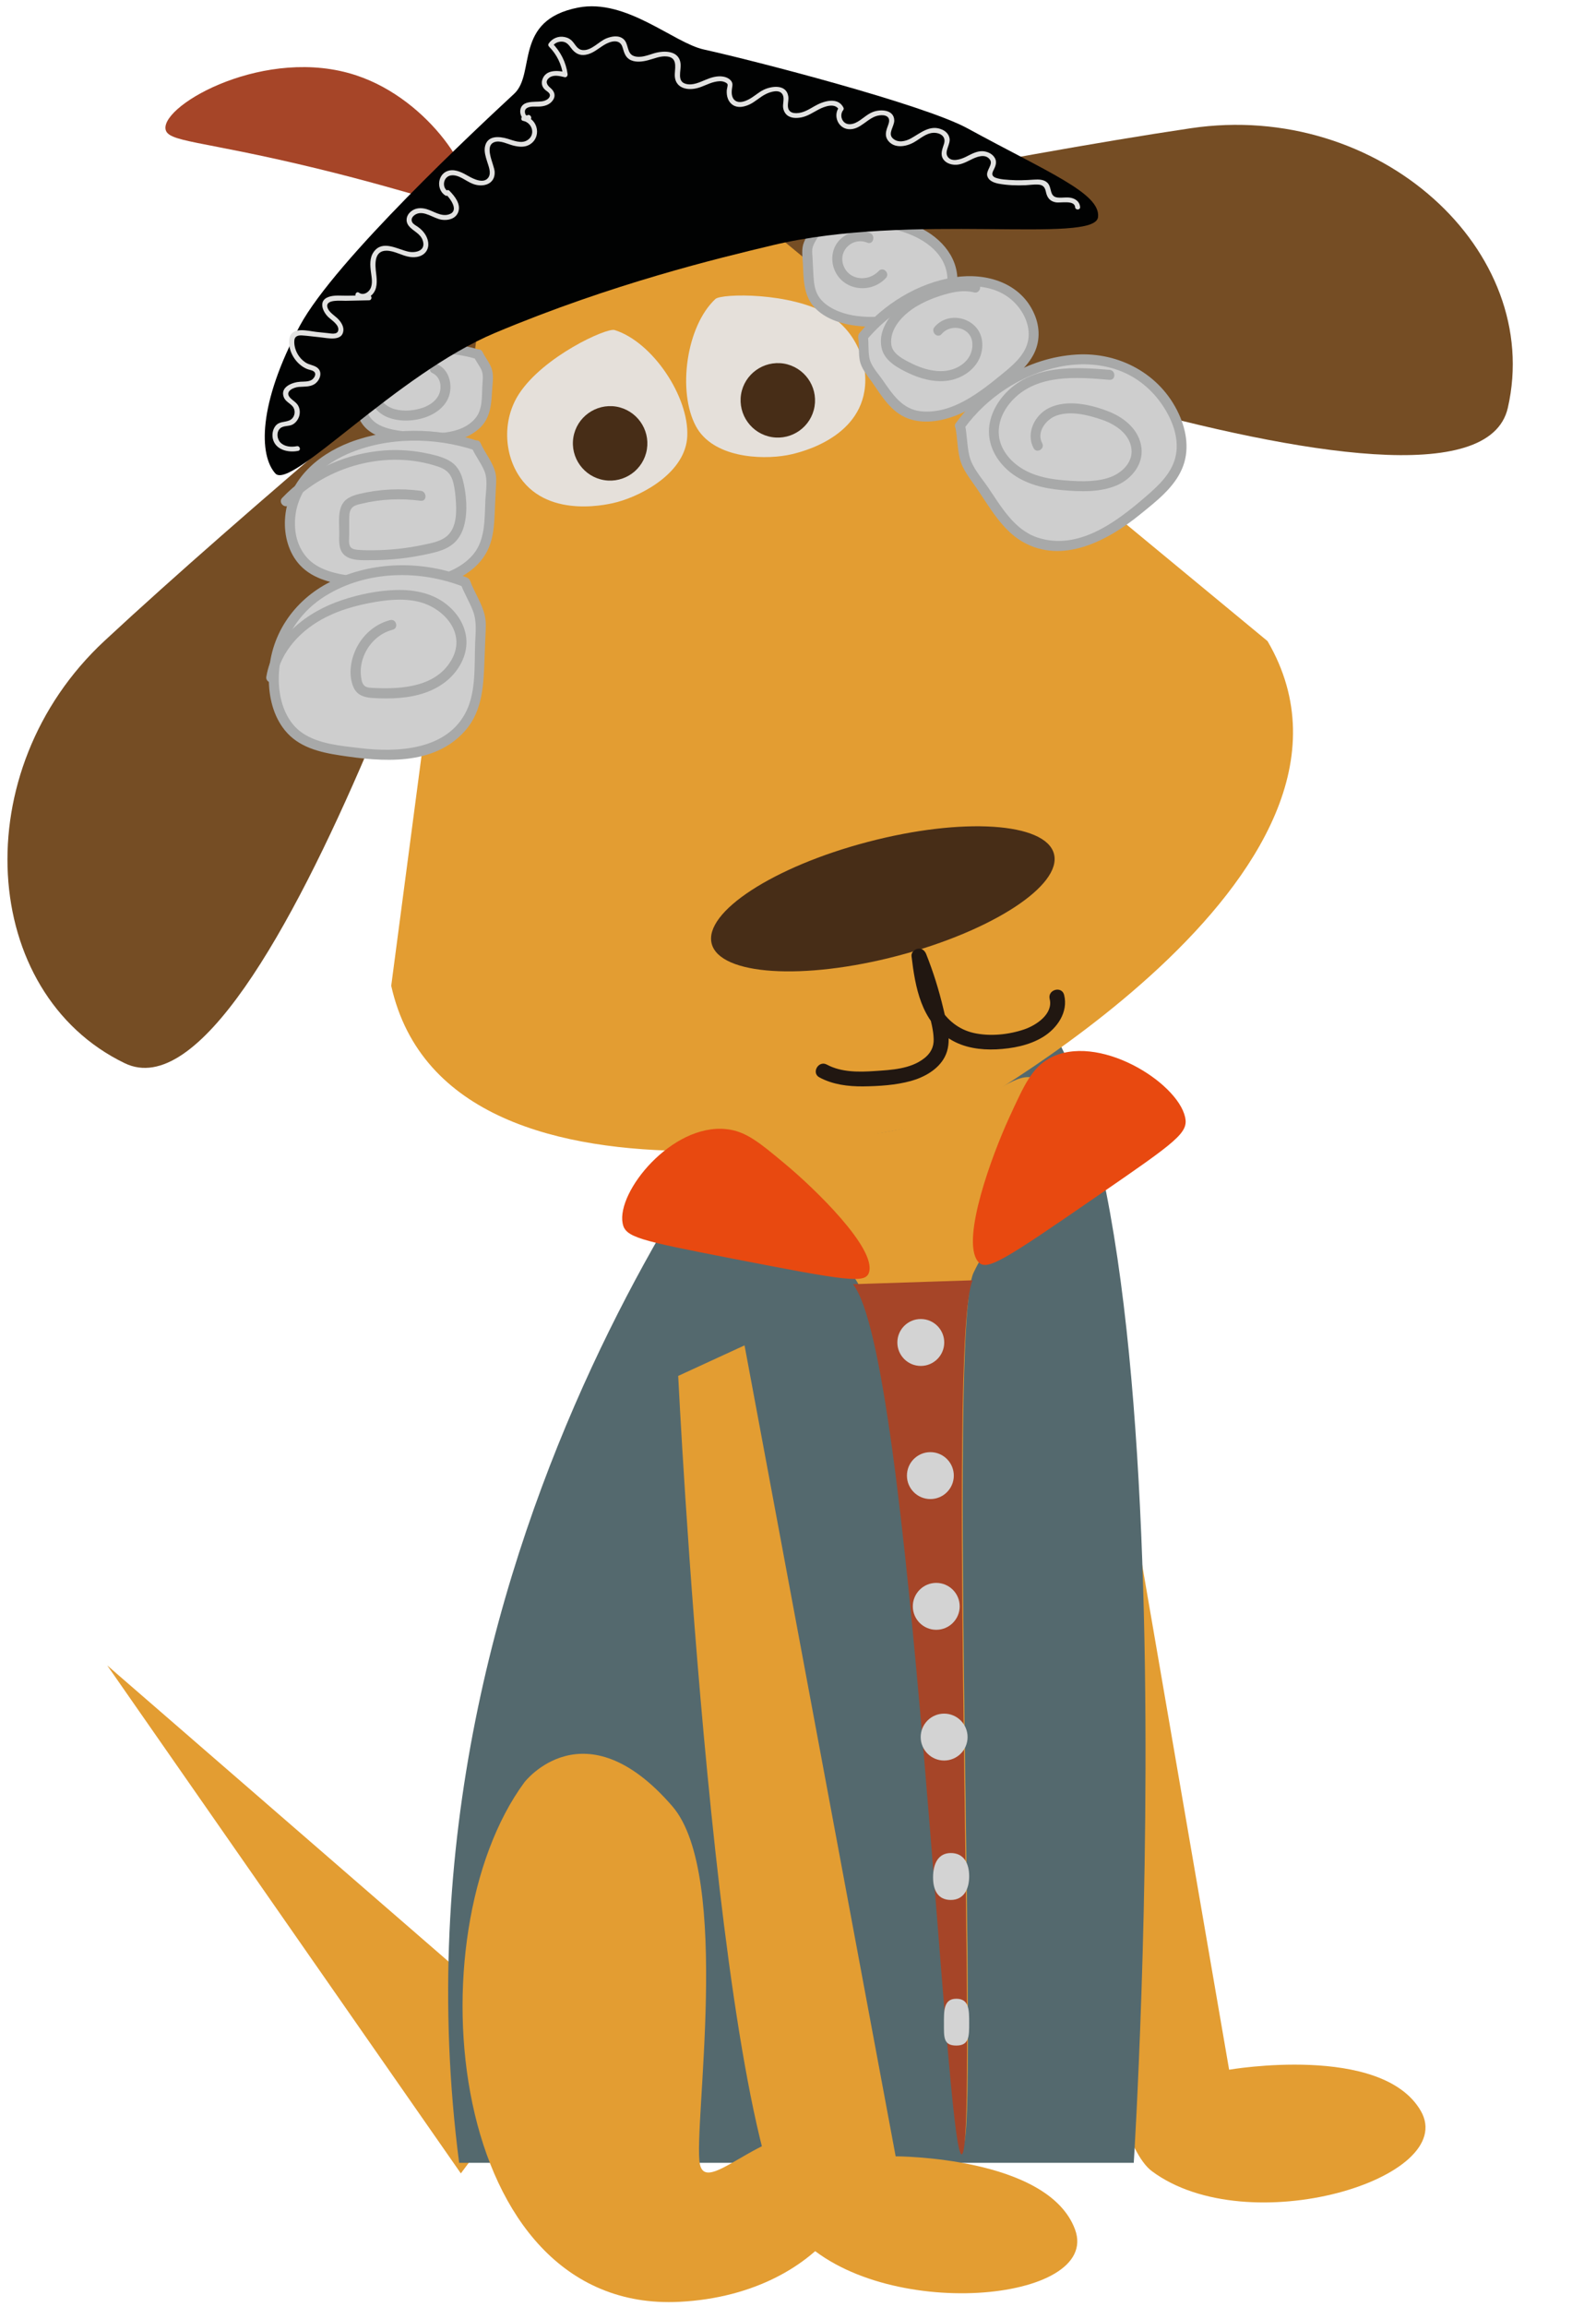 <?xml version="1.0" encoding="utf-8"?>
<!-- Generator: Adobe Illustrator 19.2.1, SVG Export Plug-In . SVG Version: 6.00 Build 0)  -->
<svg version="1.1" id="Ebene_1" xmlns="http://www.w3.org/2000/svg" xmlns:xlink="http://www.w3.org/1999/xlink" x="0px" y="0px"
	 viewBox="0 0 1600 2311.4" style="enable-background:new 0 0 1600 2311.4;" xml:space="preserve">
<style type="text/css">
	.st0{fill:#754D24;}
	.st1{fill:#E39D32;}
	.st2{fill:#54696E;}
	.st3{fill:#472D17;}
	.st4{fill:#211711;}
	.st5{fill:#E5E0DA;}
	.st6{fill:#A64528;}
	.st7{fill:#D3D3D3;}
	.st8{fill-rule:evenodd;clip-rule:evenodd;fill:#CECECE;}
	.st9{fill:#A8A9A9;}
	.st10{fill-rule:evenodd;clip-rule:evenodd;fill:#010202;}
	.st11{fill:#E2E2E1;}
	.st12{fill-rule:evenodd;clip-rule:evenodd;fill:#E84910;}
</style>
<path class="st0" d="M502,388.5c0,0-231.4,747.1-376.9,676.9c-145.5-70.2-160.3-293.2-20.4-423.2c139.8-130,375-325.1,375-325.1
	L502,388.5z"/>
<path class="st0" d="M747.6,280.4c0,0,728,285.8,764,128.3c36-157.5-128.9-308.3-317.8-280.2c-188.9,28-488.2,89.9-488.2,89.9
	L747.6,280.4z"/>
<polygon class="st1" points="553.4,2055.5 107.5,1668.8 462,2177.8 "/>
<path class="st1" d="M1069.7,1130.9l162.5,943c0,0,152.9-26.4,192.1,41.2c39.2,67.6-173.2,132.1-269.5,60.5
	c-96.4-71.7-133-1036.3-133-1036.3L1069.7,1130.9z"/>
<path class="st2" d="M788.1,1051.6c0,0-410.6,477.6-327.8,1115.6h676.3c0,0,68.5-1075.9-124.6-1179.3L788.1,1051.6z"/>
<path class="st1" d="M1270.7,642.4L725.1,191.5L607,244.2L484.7,286l-92.5,701.8c59,264,559.5,133.1,559.5,133.1
	S1407.3,875.9,1270.7,642.4z"/>
<path class="st1" d="M746.4,1348.1l151.5,812.6c0,0,152.6,0,179.8,73.2c27.1,73.2-194.4,94-277.2,7
	c-82.8-87-120.6-862.2-120.6-862.2L746.4,1348.1z"/>
<path class="st1" d="M525.8,1785.8c0,0,60-77.9,148.2,24.1c59.9,69.2,20.7,322.1,27.6,358.4c6.9,36.3,76.7-55.6,134.9-23.8
	c58.2,31.8-4.8,154.4-155.4,162C447.5,2318.2,413.1,1938.4,525.8,1785.8z"/>
<path class="st3" d="M1056.6,855.6c8.3,31.5-61.8,77.2-156.5,102.1c-94.8,24.9-178.3,19.5-186.6-12c-8.3-31.5,61.8-77.3,156.6-102.1
	C964.8,818.7,1048.3,824.1,1056.6,855.6z"/>
<g>
	<g>
		<path class="st4" d="M821.5,1079.6c13.4,7.2,28.6,9.1,43.7,9c15.8-0.2,32.6-1.2,47.9-5.4c13.3-3.7,27.4-11.4,34-24.1
			c7.8-14.9,2.2-33-1.4-48.4c-4.4-18.6-10.1-36.9-17.2-54.7c-1.4-3.5-4.3-5.9-8.2-5.4c-3.3,0.5-6.9,3.7-6.5,7.4
			c3.7,31.3,9.7,65.4,38.8,83.4c13.7,8.5,30.3,10.8,46.2,10.1c16-0.8,32.9-3.9,46.8-12.4c14.2-8.7,25.5-24.9,21.2-42.1
			c-2.3-9.4-16.8-5.4-14.5,4c3.7,15-13.4,26.3-25.3,30.4c-15.7,5.4-34.4,7.3-50.7,3.7c-15.1-3.4-27.1-13-34.7-26.4
			c-8.7-15.3-10.8-33.4-12.8-50.6c-4.9,0.7-9.8,1.3-14.7,2c6.9,17.5,12.6,35.5,16.9,53.8c2.1,8.8,4.8,18.2,5,27.3
			c0.3,8.2-3.3,14.6-9.8,19.5c-13.6,10.5-32.6,11.4-49,12.5c-16.1,1.1-33.6,1.4-48.2-6.4C820.6,1062.1,813,1075.1,821.5,1079.6
			L821.5,1079.6z"/>
	</g>
</g>
<path class="st5" d="M616.1,330.7c-7.9-2.5-71.3,26.4-95.8,64c-16.7,25.6-15.3,60.3,1.2,83.9c29.5,42.2,91.2,26.2,97.6,24.4
	c26.5-7.3,68.4-30.4,69.9-66C690.8,397.7,654.3,342.6,616.1,330.7z"/>
<path class="st3" d="M648.5,450.3c-3.3,20.3-22.5,34.1-42.8,30.8c-20.3-3.3-34.2-22.5-30.9-42.8c3.3-20.3,22.5-34.1,42.8-30.9
	C638,410.8,651.8,430,648.5,450.3z"/>
<path class="st5" d="M717.2,299.6c6-5.6,75.7-7.1,114.1,16.1c26.1,15.8,39.9,47.7,35.3,76.1c-8.2,50.8-70.8,63.1-77.4,64.3
	c-27,4.9-74.8,2.3-91.6-29.1C679,392.3,687.9,326.9,717.2,299.6z"/>
<path class="st3" d="M816.6,407.2c-3.3,20.3-22.5,34.1-42.8,30.8c-20.3-3.3-34.1-22.5-30.9-42.8c3.3-20.3,22.5-34.1,42.8-30.9
	C806.1,367.7,819.9,386.9,816.6,407.2z"/>
<path class="st1" d="M759.1,1155.5c12.7-24,105.6-1.9,192.5-39.8c58.4-25.4,69.3-43.4,90.2-33.8c18.5,8.5,20.2,56.2,7.7,92.9
	c-16.9,50.1-49.9,49.7-73.6,100.7c-26.6,57.2,6.5,869.7-10.9,875.8c-16.4,5.8-50.2-801-109.2-871.9
	C786.9,1196.4,750.6,1171.5,759.1,1155.5z"/>
<path class="st6" d="M975.1,1282.9c-26.6,57.2,6.5,869.7-10.9,875.8c-16.4,5.8-50.2-801-109.2-871.9"/>
<circle class="st7" cx="923.1" cy="1345.2" r="23.5"/>
<circle class="st7" cx="932.7" cy="1478.6" r="23.5"/>
<circle class="st7" cx="938.6" cy="1609.6" r="23.5"/>
<circle class="st7" cx="946.5" cy="1740.6" r="23.5"/>
<path class="st7" d="M971.6,1880.1c0,13-5.5,23.7-18.4,23.7s-17.8-9.7-17.8-22.7s4.8-24.3,17.8-24.3S971.6,1867.1,971.6,1880.1z"/>
<path class="st7" d="M971.6,2027.2c0,13,0.1,22.5-12.9,22.5s-12.4-8.4-12.4-21.4c0-13-0.6-25.5,12.4-25.5S971.6,2014.2,971.6,2027.2
	z"/>
<g>
	<path class="st8" d="M479.4,355.4c-22.3-7.1-46.6-7.8-69.3-2.1c-16.6,4.2-33.1,12.4-42.5,26.8s-9,35.8,4.1,46.9
		c8.4,7.1,20,8.8,31,10.1c21,2.5,43.1,4.6,62.4-3.9c7.5-3.3,14.6-8.4,18.4-15.7c3.6-6.8,4-14.7,4.4-22.3c0.3-6.3,0.6-12.6,0.9-18.9
		C489.3,369.1,482.3,361.9,479.4,355.4"/>
	<g>
		<path class="st9" d="M480.8,350.5c-26.9-8.3-57.4-8.6-83.9,1.7c-21.4,8.3-40.5,25.3-40.6,49.8c0,10.6,3.8,21.4,12,28.4
			c9.2,7.9,21.3,10,33,11.4c25.6,3.2,56.8,6.2,78.1-11.5c11.5-9.6,13.1-23.1,13.8-37.1c0.3-7.1,2-15.4,0.1-22.4
			c-1.8-6.7-6.6-12-9.5-18.1c-2.8-5.8-11.4-0.7-8.6,5c2.1,4.5,5.3,8.4,7.4,12.9c2.4,5.2,1.1,11.3,0.9,16.8
			c-0.5,10.4,0.3,22.8-6.7,31.4c-14.6,17.8-43.8,16.2-64.2,14.2c-18.8-1.9-44-4.1-46.1-27.8c-1.9-21.2,14.8-36.4,33.1-43.6
			c24.9-9.7,53.2-9.5,78.6-1.7C484.3,362.1,486.9,352.4,480.8,350.5L480.8,350.5z"/>
	</g>
</g>
<g>
	<path class="st8" d="M477.3,446.5c-35.3-11.7-73.6-13-109.5-3.5c-26.3,6.9-52.4,20.7-67.1,44.6c-14.7,23.9-14.2,59.6,6.5,78
		c13.3,11.9,31.7,14.7,49,16.9c33.2,4.2,68.2,7.7,98.8-6.5c11.9-5.5,23-14,29.1-26.1c5.6-11.3,6.3-24.5,6.9-37.2
		c0.5-10.5,1-21,1.4-31.4C493,469.5,481.9,457.4,477.3,446.5"/>
	<g>
		<path class="st9" d="M478.7,441.7c-41-13.4-87.6-13.9-128.1,1.6c-33.6,12.9-62.8,39.2-64.9,77.1c-0.9,16.5,3.7,33.8,15.1,46
			c13.5,14.4,33.6,18.3,52.3,20.7c39.4,5.2,86.4,10.2,119.8-16.2c8.6-6.8,15.1-15.6,18.6-26c3.7-10.9,4.1-22.7,4.6-34.2
			c0.3-7.2,0.7-14.4,1-21.6c0.3-5.5,0.8-10.9-0.7-16.3c-2.9-10.5-10.3-19-14.7-28.9c-2.6-5.9-11.2-0.8-8.6,5
			c3.5,7.9,9,14.8,12.4,22.8c3.8,9,1.6,19.7,1.1,29.1c-0.9,18.5,0.3,40-12.4,55c-11.7,13.7-29.9,20.4-47.1,23.4
			c-19.3,3.3-39.2,1.8-58.5-0.3c-17.3-1.9-36.6-3.2-51.7-12.5c-13.2-8.1-20.2-22.6-21.1-37.8c-2.1-34.5,22.4-60.5,52.4-73.6
			c39.9-17.4,87.1-17.2,128-3.8C482.1,453.4,484.8,443.7,478.7,441.7L478.7,441.7z"/>
	</g>
</g>
<g>
	<path class="st8" d="M466.5,583.4c-36.2-14.6-75.7-16.1-112.6-4.3c-27,8.6-53.9,25.6-69,55.3s-14.6,73.9,6.7,96.7
		c13.7,14.7,32.6,18.2,50.4,20.9c34.1,5.2,70.1,9.5,101.5-8.1c12.2-6.8,23.7-17.4,29.9-32.4c5.8-14,6.5-30.3,7.1-46.1
		c0.5-13,1-26,1.5-39C482.6,611.8,471.2,596.9,466.5,583.4"/>
	<g>
		<path class="st9" d="M467.8,578.6c-43.6-17.2-94.6-16.7-136.8,4.5c-37,18.6-61.4,54.7-61.5,96.5c-0.1,18.4,4.3,37.7,16.1,52.2
			c13.6,16.9,34.7,22,55.1,25.1c42.2,6.5,94.2,11,125.6-24.7c18.1-20.5,18.5-47.6,19.5-73.5c0.3-7.5,0.6-14.9,0.9-22.4
			c0.3-6.6,0.8-13-0.7-19.5c-2.8-12.4-10.4-23-14.7-34.8c-2.2-6-11.8-3.4-9.6,2.7c3.5,9.6,9,18.3,12.6,27.9
			c3.9,10.6,2.4,21.4,2,32.4c-0.8,21.8,1,46.8-8.5,67c-18.9,39.8-69.3,42.2-107.2,37.6c-19.1-2.3-40.9-4-57.3-15
			c-14.8-10-21.7-27.8-23.4-45.1c-3.5-37.7,14.5-72.8,46.7-92.6c41.2-25.4,94.3-26.2,138.6-8.7C471.2,590.6,473.8,580.9,467.8,578.6
			L467.8,578.6z"/>
	</g>
</g>
<g>
	<path class="st8" d="M820.1,227.7c25.4-8,53.1-8.8,78.9-2.4c18.9,4.7,37.8,14,48.4,30.2s10.2,40.4-4.7,52.9
		c-9.6,8-22.8,10-35.3,11.4c-23.9,2.9-49.1,5.2-71.2-4.4c-8.6-3.7-16.6-9.5-21-17.7c-4.1-7.6-4.6-16.6-5-25.2
		c-0.3-7.1-0.7-14.2-1-21.3C808.8,243.3,816.8,235.1,820.1,227.7"/>
	<g>
		<path class="st9" d="M821.4,232.6c26.2-8,54.4-8.7,80.8-1.2c21.1,6.1,43.6,19.7,47.2,43.2c1.5,10-0.8,21.2-8.1,28.5
			c-8.3,8.3-21,10.2-32.2,11.6c-25.1,3.1-54.5,6.7-77.2-7.1c-6.1-3.7-11.4-9-13.8-15.8c-2.4-6.8-2.5-14-2.9-21.1
			c-0.2-4.5-0.4-9-0.7-13.6c-0.2-3.3-0.7-6.6,0.4-9.9c2-6.2,6.8-11.2,9.5-17c2.8-5.8-5.9-10.9-8.6-5c-2.9,6-7.3,11.2-9.8,17.5
			c-2.8,6.8-1.5,14.1-1.1,21.2c0.7,14.7,0.4,30.6,10.3,42.6c9.2,11.1,24.2,16.9,38.1,19.2c15.3,2.6,30.9,1.8,46.3,0.1
			c13.7-1.5,28.5-2.5,40.7-9.5c10.6-6.1,17.3-16.8,19-28.9c3.8-27.2-15.1-49.2-38.6-59.9c-31.5-14.3-69.1-14.7-101.9-4.7
			C812.7,224.8,815.3,234.4,821.4,232.6L821.4,232.6z"/>
	</g>
</g>
<path class="st6" d="M466.9,199.9c13.8-19.7-35.3-99.8-109.8-124.4c-89.9-29.8-194.2,28.7-191.2,53.6c1.6,13.5,34.3,11.3,149.6,39.2
	C427.9,195.5,458.1,212.4,466.9,199.9z"/>
<g>
	<path class="st8" d="M865,337.4c19.4-23.5,45.5-41,74.5-50.1c21.2-6.7,45.3-8.6,65.9,1.5c20.6,10.1,35.7,34.9,29.3,56.6
		c-4.1,14-15.6,23.9-26.7,33c-21.2,17.4-44,35-71.3,38.6c-10.6,1.4-22.1,0.4-31.5-5.3c-8.8-5.3-15-14.1-20.9-22.6
		c-4.9-7-9.8-14-14.6-21C864.1,360,866.6,346.9,865,337.4"/>
	<g>
		<path class="st9" d="M868.6,340.9c18.9-22.7,44-40,72.3-48.9c27.3-8.5,61.2-8.7,80.3,15.9c7.7,9.8,12.3,23,9,35.4
			c-3.7,13.8-15.7,23.4-26.2,32c-22.3,18.2-49.5,39.6-80.1,36.9c-19.2-1.7-29-17-39.1-31.5c-4.7-6.8-11.8-14-13.3-22.4
			c-1.3-7.4-0.5-15-1.5-22.4c-0.9-6.3-10.5-3.6-9.6,2.7c1.1,7.4,0.1,15,1.5,22.4c1.6,8.6,7.8,15.4,12.6,22.3
			c9.6,13.9,18.9,29.6,35.4,35.9c15.4,5.9,33.4,3,48.4-2.8c16-6.2,30.1-16.1,43.6-26.7c12.2-9.6,26-19.6,33.7-33.5
			c7.3-13.1,7.2-28.2,1.2-41.8c-13.7-31.2-48.1-41.3-79.6-36.6c-37.1,5.5-71.8,27.3-95.5,55.8C857.4,338.8,864.4,345.9,868.6,340.9
			L868.6,340.9z"/>
	</g>
</g>
<g>
	<path class="st8" d="M962.5,426.5c22.5-30.8,54.3-52.6,90.9-62.1c26.8-7,57.8-6.9,85.7,9.6c27.9,16.6,50.3,53.2,44.5,83.1
		c-3.7,19.2-17.5,31.9-30.9,43.4c-25.5,22-53.1,44.3-88.2,46.2c-13.6,0.7-28.6-2-41.5-11.1c-12-8.5-21.1-21.6-29.7-34.2
		c-7.1-10.4-14.3-20.9-21.4-31.3C963.9,458.3,965.6,440.1,962.5,426.5"/>
	<g>
		<path class="st9" d="M966.8,429c22.9-31.2,56.9-53.5,94.9-61.4c19.9-4.1,40.9-3.5,60.1,3.6c18.2,6.7,33.5,19.5,44.1,35.6
			c9.2,13.9,16,31.4,13.1,48.3c-3.3,19-18.2,32-32.1,44c-28.7,24.6-66.4,52.7-106.6,39.6c-23.6-7.7-36.7-31.2-49.9-50.5
			c-6.7-9.8-15.8-19.7-18.6-31.5c-2.5-10.3-2.2-21.1-4.5-31.5c-1.3-6.3-11-3.6-9.6,2.7c2.2,10.4,1.9,21.2,4.5,31.5
			c2.7,11.3,10.4,20.3,16.8,29.7c13,19,25.5,41.8,46,53.7c40.3,23.3,85.9-1.3,117.8-27.2c15.7-12.8,33.7-26.4,42-45.4
			c8-18.1,5-38.1-3.1-55.6c-18.4-39.8-59.8-62.1-103-59.3c-48.1,3.1-92.3,30.4-120.5,68.7C954.3,429.2,963,434.2,966.8,429
			L966.8,429z"/>
	</g>
</g>
<g>
	<g>
		<path class="st9" d="M276.5,680.4c4.9-28.3,25.9-49.9,50.9-62.3c13.6-6.8,28.4-11,43.3-13.9c15.7-3,32.4-5,48.2-1.4
			c25.2,5.7,48.5,30.7,34.4,57.2c-14.9,27.9-49.3,30.7-77.4,29.4c-3.4-0.2-8.1,0.1-10.7-2.4c-2.6-2.4-3.1-7.2-3.4-10.5
			c-0.6-6.5,0.5-13.1,2.9-19.1c5-12.8,15.7-23,29-26.4c6.2-1.6,3.6-11.3-2.7-9.6c-14,3.6-25.8,13.4-32.7,26.1
			c-6.6,12.1-9.6,28.4-3.8,41.4c3.5,7.8,10.9,10,18.8,10.5c9.1,0.6,18.4,0.7,27.5-0.1c17.4-1.5,34.4-6.3,47.9-17.8
			c11.3-9.7,19.5-24.3,18.9-39.5c-0.6-15.1-9.3-28.4-21.1-37.3c-14.1-10.7-32.1-14-49.4-13.5c-18.2,0.5-36.9,4.3-54.2,10.1
			c-35.5,11.8-69.2,37.8-75.9,76.7C265.8,684,275.4,686.7,276.5,680.4L276.5,680.4z"/>
	</g>
</g>
<g>
	<g>
		<path class="st9" d="M290,505.8c37.3-39.2,98.3-55.8,149.9-38c8.2,2.8,12.6,7.7,14.6,16.1c1.6,6.4,2.2,13.1,2.6,19.7
			c0.7,12,0.2,27.1-10.6,34.8c-6.3,4.5-14.6,5.9-22,7.5c-8.5,1.8-17.1,3.2-25.7,4.1c-8.4,0.9-16.9,1.3-25.4,1.4
			c-4.3,0-8.6,0-12.9-0.3c-2.8-0.2-6.9-0.4-8.9-2.7c-2.6-3-1.5-9.2-1.5-12.9c0-4.8,0-9.6,0-14.4c0-3.6-0.1-7.9,1.9-11.1
			c2.2-3.6,6.8-4.4,10.6-5.3c19.4-4.7,39.4-5.5,59.2-2.9c6.4,0.8,6.3-9.2,0-10c-20.6-2.7-41.6-1.7-61.9,3.2c-7.8,1.9-15,4.9-18,12.9
			c-3,7.9-1.8,17.3-1.8,25.6c0,8.2-1.3,18.2,6.3,23.6c6.7,4.8,16.3,4.2,24.1,4.2c20.2,0.2,40.6-2.1,60.3-6.6
			c8.4-1.9,16.8-4.2,23.5-9.8c5.6-4.7,9.2-11.3,11-18.3c3.8-14.3,2.3-31.8-1.4-46c-2.1-8.1-6.4-15.1-13.9-19.2
			c-7.1-3.9-15.6-5.8-23.5-7.4c-15.7-3.2-31.9-3.9-47.9-2c-36.1,4.2-70.5,20.4-95.7,46.9C278.5,503.4,285.5,510.4,290,505.8
			L290,505.8z"/>
	</g>
</g>
<g>
	<g>
		<path class="st9" d="M433.6,373.9c6.7,3.2,9.1,10.8,7.6,17.8c-1.8,8.5-9.4,14.1-17.2,16.8c-8.6,3-18.7,3.9-27.6,1.7
			c-9.3-2.3-18.7-10.3-16.1-20.8c1.5-6.3-8.1-8.9-9.6-2.7c-3.3,13.5,5.3,26.2,17.6,31.3c12.1,5,27.6,4.2,39.7-0.4
			c11-4.2,20.9-12.4,23.1-24.5c1.9-10.8-2-23-12.4-27.9C432.8,362.5,427.7,371.2,433.6,373.9L433.6,373.9z"/>
	</g>
</g>
<g>
	<g>
		<path class="st9" d="M979.1,283.4c-13.3-3.3-26.7-0.6-39.4,3.5c-9.9,3.2-19.8,7.4-28.5,13.1c-15.9,10.3-33,30.2-26.8,50.8
			c3.5,11.5,16.5,18.4,26.7,23.2c11.1,5.2,23.4,8.7,35.8,7.8c20.6-1.4,39.9-17.3,37.7-39.5c-2.3-23.1-32.6-32.2-47.7-14.7
			c-4.2,4.9,2.9,12,7.1,7.1c9.8-11.4,30-6.4,30.8,9.4c0.9,17.8-16,28-31.9,27.8c-9.8-0.1-19.5-3.1-28.3-7.4
			c-7.7-3.8-19.6-9.3-21-18.8c-2.3-16.1,11.5-30.1,23.9-37.9c7.8-4.8,16.2-8.5,24.9-11.3c11-3.5,22.6-6.4,34.1-3.5
			C982.6,294.6,985.3,284.9,979.1,283.4L979.1,283.4z"/>
	</g>
</g>
<g>
	<g>
		<path class="st9" d="M872.2,233.5c-9.9-4.1-21.5-1.3-29.3,5.8c-8,7.2-10.4,18.8-7.1,29c7.5,22.6,36.4,27.2,52.3,10.3
			c4.4-4.7-2.7-11.8-7.1-7.1c-10.5,11.2-30.2,9.7-35.6-5.9c-5.1-15,9.7-28.4,24.1-22.4C875.5,245.6,878.1,235.9,872.2,233.5
			L872.2,233.5z"/>
	</g>
</g>
<g>
	<g>
		<path class="st9" d="M1112.4,370.6c-35.5-3-76.3-5.1-103.3,22.4c-10.8,11-18.5,26.1-17.6,41.9c0.9,15.8,9.9,29.5,22.1,39
			c14.7,11.3,32.9,15.6,51.1,17.2c18.1,1.6,38.5,2.5,55.4-5c14.5-6.4,26.2-20.9,24.2-37.4c-2.1-17.7-16.6-29.8-32.2-36.1
			c-18-7.2-41.9-12.7-60.3-3.9c-14.6,7-23.6,25.5-15.6,40.4c3,5.7,11.7,0.6,8.6-5c-6.1-11.3,4.1-24.2,14.7-27.8
			c14.3-4.8,31.2-0.5,45,4.2c13.5,4.6,28.1,14.1,29.8,29.5c1.6,14.4-11.2,25.2-23.8,29c-14.8,4.5-31.7,3.4-46.9,2
			c-15-1.4-30.4-5-42.8-14c-10.4-7.5-18.8-19-19.5-32.1c-0.8-12.9,5.3-25.1,14.1-34.3c24.9-26,64-22.8,96.8-20
			C1118.8,381.1,1118.7,371.1,1112.4,370.6L1112.4,370.6z"/>
	</g>
</g>
<path class="st10" d="M276,474.4c15.5,17.3,121.3-99.2,220.2-140.8c117.8-49.5,224.1-74.9,278.5-87.9
	c138.4-33.1,323.2-0.6,326.1-28.2c2.6-23.8-50-44.7-130.9-88.9c-44.2-24.1-214.8-68.1-264.3-79c-30.4-6.7-77.6-51.4-126-42
	c-65.2,12.7-42.2,66.1-64.2,86.4C479.1,127.7,336,260.8,300.7,326.2C258.1,405.6,259.8,456.3,276,474.4z"/>
<g>
	<g>
		<path class="st11" d="M297.6,447.1c-5.6,1.1-12.3,0.6-16.5-3.7c-3.5-3.6-4.2-10.5-0.3-14.1c3.3-3.1,8.8-1.8,12.7-4
			c3-1.7,5.2-4.7,6.3-7.9c1-3.1,1-6.6-0.3-9.7c-1.7-4.3-5.7-5.9-8.7-9.2c-5.8-6.3,3.5-10.4,8.8-10.8c5-0.4,10.6,0.1,15.2-2.5
			c5.4-3.1,9.2-11.7,3.6-16.5c-3.3-2.8-8.3-3-12-5.4c-5.1-3.3-8.9-8.6-10.5-14.4c-0.7-2.5-1.1-5.2-0.8-7.9c0.4-4.3,3.9-5.1,7.6-4.9
			c6.2,0.4,12.3,1.3,18.5,1.9c7,0.7,21.7,4.4,23-6.4c0.5-4-1.7-7.9-4.2-10.8c-3.5-4.3-10.8-7.6-11.9-13.5
			c-1.4-7.6,14.1-5.8,18.4-5.9c7.8-0.2,15.7-0.3,23.5-0.5c3.2-0.1,3.2-5.1,0-5c-7.2,0.1-14.4,0.3-21.6,0.4
			c-6.1,0.1-13.4-0.9-19.2,1.3c-10.2,3.7-5.9,14.4-0.2,20c3.3,3.2,11.6,8.1,10,13.8c-1.1,4.2-7.4,2.7-10.4,2.4
			c-3.8-0.4-7.6-0.8-11.4-1.2c-8.3-0.9-24.7-5.8-27,6.4c-1.8,9.8,3.3,20.4,10.7,26.5c2,1.7,4.2,3.1,6.6,4.1c2,0.9,5,1.2,6.8,2.4
			c3.7,2.4,0.7,7.2-2.1,8.8c-3.2,1.8-7.5,1.5-11,1.7c-7.8,0.4-20.7,5.1-16.7,15.5c1.6,4.1,5.7,5.8,8.5,8.8c4.1,4.4,2.7,12.2-3,14.5
			c-5.1,2.1-10.1,0.8-13.9,5.6c-2.7,3.5-3.5,8.3-2.6,12.6c2.5,11.3,15.4,14.3,25.3,12.3C302,451.3,300.7,446.5,297.6,447.1
			L297.6,447.1z"/>
	</g>
</g>
<g>
	<g>
		<path class="st11" d="M357.4,297.6c4.9,3.6,11.3,1.9,15.4-2.1c5.8-5.6,5.2-13.9,4.3-21.3c-1.1-8.7-2.5-22.9,10.2-23
			c8.3,0,15.7,5.2,23.8,6.3c5.9,0.8,12.4-0.3,16.1-5.5c3.8-5.5,2.2-12.5-1.3-17.7c-1.9-2.8-4.3-5.1-7-7c-1.9-1.3-4.6-2.6-5.7-4.7
			c-1.8-3.5,1-6.5,3.9-8c8.2-4,17.6,4.4,25.8,5.6c6.4,0.9,13.8-0.9,16.4-7.5c3.1-8.1-3.4-16.1-8.7-21.5c-2.3-2.3-5.8,1.2-3.5,3.5
			c4.6,4.7,13.7,16.9,2.7,20.2c-7.6,2.3-15-3.2-21.9-5.3c-5.7-1.7-11.7-1.5-16.4,2.7c-4.2,3.7-5.3,9.3-1.8,13.9
			c4.4,5.7,11.8,7.4,14.2,15.1c3.1,9.9-6.9,12.4-14.4,10.9c-11.1-2.4-26.1-12.2-34.9,0.3c-4.2,5.9-3.6,13.5-2.7,20.3
			c0.7,5.2,2,11.8-0.7,16.7c-2.2,4-7.3,6.7-11.3,3.8C357.3,291.4,354.8,295.7,357.4,297.6L357.4,297.6z"/>
	</g>
</g>
<g>
	<g>
		<path class="st11" d="M448.8,191.5c-6.3-4.1-4.2-14.5,3.1-15.7c8-1.3,15.2,5.9,22.3,8.5c10,3.8,22.3,0.4,21.7-12.1
			c-0.4-7.5-11.3-26.2,0.1-29.9c5.6-1.8,12.7,2,18,3.4c5.3,1.4,11.2,2.2,16.2-0.4c13.1-6.9,9.7-26.1-4.5-29
			c-3.1-0.6-4.5,4.2-1.3,4.8c9.5,1.9,12.9,14.4,3.9,19.6c-5.8,3.4-13.3,0.2-19.2-1.6c-8.9-2.7-20.9-3.6-23,8.3
			c-0.8,4.8,0.8,9.8,2.2,14.3c1.4,4.6,4.3,11.1,1.6,15.7c-4.4,7.3-14.9,2.1-20.2-0.9c-5.8-3.3-12.6-7.1-19.5-5.6
			c-11.5,2.6-13.4,18.7-3.9,24.9C449,197.6,451.5,193.3,448.8,191.5L448.8,191.5z"/>
	</g>
</g>
<g>
	<g>
		<path class="st11" d="M528.7,115.5c-1.8,1-2.5-2.3-2.5-3.4c-0.1-1.7,0.6-2.9,2-3.8c3.4-2.1,8-1.4,11.8-1.5
			c5.5-0.1,11.3-1.7,14.5-6.7c2.9-4.5,1.1-8.8-2.7-12c-3.8-3.1-5.6-6.9-0.9-10.4c4.3-3.1,10.3-1.5,15-0.4c2,0.5,3.3-1.2,3.1-3.1
			c-1.6-11.8-7-22.5-15.4-31c0.1,1,0.3,2,0.4,3c2.1-3.1,5.6-4.6,9.3-4.5c4.7,0.2,6.9,3.3,9.5,6.8c3.6,4.8,8.2,7.5,14.3,6.4
			c7.3-1.2,12.5-6.2,18.6-9.9c6.1-3.7,15.7-6.6,18.4,2.4c1.7,5.5,2.8,10.5,8.6,13c5.2,2.2,11.4,1.4,16.8,0
			c6.4-1.6,12.5-4.6,19.3-3.8c9.8,1.1,8.2,9.6,7.7,17.1c-0.9,13.5,10.7,17.5,22.1,14.7c6.2-1.5,11.6-4.9,17.8-6.3
			c3-0.7,6.7-1.2,9.7,0c1.1,0.4,3,1.3,3.3,2.5c0.3,1.2-0.7,4.5-0.8,5.8c-0.4,5.8,1.2,11.8,6.4,15c4.9,3,10.8,1.7,15.7-0.4
			c6.2-2.7,10.9-7.7,17-10.7c4.5-2.3,14-5.4,17,0.7c1.9,3.9-0.2,8.9,0.4,13c0.4,2.6,1.5,5.1,3.4,6.9c4,3.8,10.1,3.7,15.1,2.7
			c6.5-1.4,11.5-5,17.3-8c5.8-3,16.4-7,20.3,0.6c1.5,2.9,5.8,0.3,4.3-2.5c-5.7-11.1-20.4-6.3-28.8-1.4c-5.8,3.3-11.4,7-18.4,7.1
			c-2.9,0-5.8-0.6-7.4-3.2c-2.3-3.8,0-9.2-0.6-13.4c-1.7-12.4-16.1-10.9-24.6-6.9c-6.4,3.1-11.2,8.4-17.9,11
			c-3.8,1.5-8.6,2.4-11.8-1c-3.4-3.6-2.5-9.4-1.8-13.9c0.8-5.2-4.3-8.4-9-9.2c-6-1.1-12.3,0.8-17.7,3.1c-6.1,2.5-12.9,5.9-19.7,4.2
			c-9.6-2.3-4.8-13.3-5.5-20.1c-1.3-13.6-16.5-13.6-26.6-10.6c-6.3,1.9-13.5,5-20.1,2.8c-7.5-2.5-5.1-12.3-10.5-17
			c-4.8-4.2-11.9-2.9-17.3-0.7c-7.5,3.1-14.7,12.2-23.3,11.7c-5.6-0.3-7.3-5-10.5-8.6c-2.1-2.4-4.8-3.9-8-4.5
			c-6.3-1.3-12.5,1.4-16,6.6c-0.6,0.9-0.4,2.3,0.4,3c7.8,7.9,12.6,17.7,14.1,28.8c1-1,2.1-2.1,3.1-3.1c-8.5-1.9-20.8-3-24,7.7
			c-1.1,3.6-0.1,7.1,2.7,9.7c2.1,2,6.3,3.6,4.6,7.3c-1.3,2.8-5.2,4.2-8,4.5c-7.1,0.9-19.9-1.3-21.3,8.8c-0.7,5.7,3.8,12.7,10,9.3
			C534,118.3,531.5,113.9,528.7,115.5L528.7,115.5z"/>
	</g>
</g>
<g>
	<g>
		<path class="st11" d="M840.5,108.4c-5.1,8.3-0.1,19.9,9.8,21c12.6,1.4,19.6-12.4,31.4-13.8c2.4-0.3,5.4-0.3,7.5,1.1
			c3.5,2.3,2,6.5,0.8,9.7c-1.8,4.7-3.2,9.6,0,14.1c6.4,8.9,18.9,6.5,26.9,1.7c5.8-3.4,11.7-8.8,18.7-9.1c6.9-0.3,13.1,3.6,10.8,11
			c-1.6,5.2-4.1,10.4-0.8,15.4c2.5,3.7,7.1,5.4,11.4,5.6c5.8,0.3,10.9-2.4,16-4.9c5.5-2.8,14.5-6.8,19.3-0.4c3.9,5.1-4.5,11-2.4,17
			c1.6,4.5,6.6,6.3,10.9,7.2c9,1.7,18.4,2,27.5,1.6c3.8-0.2,7.6-0.8,11.4-0.7c5.4,0.1,7.7,2,8.8,7.2c1.2,5.9,4,9.7,10.2,10.7
			c4.6,0.7,18.5-2.5,19.1,4.7c0.2,3.2,5.2,3.2,5,0c-0.3-4.4-3.1-7.2-7.1-8.7c-5.2-1.9-10.4-0.2-15.7-0.9c-8.2-1.1-5.2-9.8-9.8-14.6
			c-3.5-3.6-9-3.6-13.7-3.3c-8.2,0.6-16.4,0.9-24.6,0.3c-3.8-0.3-7.8-0.5-11.5-1.5c-1.4-0.4-2.9-0.8-4-1.6c-2.9-2.1-1.2-5.1,0.1-7.7
			c2.1-4.2,3.1-8.3,0.1-12.3c-2.6-3.6-7.3-5.5-11.6-5.7c-6-0.2-11.4,3-16.6,5.6c-5,2.5-14.8,6-18.6-0.5c-3.1-5.2,3.3-12.2,2.1-18.1
			c-0.8-4.2-3.9-7.2-7.8-8.8c-11.9-5-21.3,3.7-31.1,9.1c-5.4,2.9-12.7,4.6-17.8,0c-5.6-4.9,1.4-12.2,1.3-18.1
			c-0.2-11.1-14-11.5-21.7-8.4c-6.3,2.5-11,8-17.2,10.8c-3.8,1.7-8.7,2.3-11.8-1.1c-2.8-3.1-3.1-7.6-1-11
			C846.5,108.2,842.1,105.6,840.5,108.4L840.5,108.4z"/>
	</g>
</g>
<path class="st12" d="M871.2,1274.9c7.3-24.1-54.2-83.7-84-108.5c-26.3-21.9-39.6-33-59.3-35c-54.3-5.6-109.9,62.6-103.7,94.5
	c2.7,13.9,16.4,17,108.7,35C850,1283.7,867.7,1286.5,871.2,1274.9z"/>
<path class="st12" d="M980.2,1263.8c-17-22.2,14.7-107.5,31.8-144.5c15-32.7,22.6-49.2,40-58.8c47.9-26.3,128.3,23.5,136.1,59
	c3.4,15.5-8,23.9-85.8,77.4C1003.6,1265,988.4,1274.5,980.2,1263.8z"/>
</svg>
